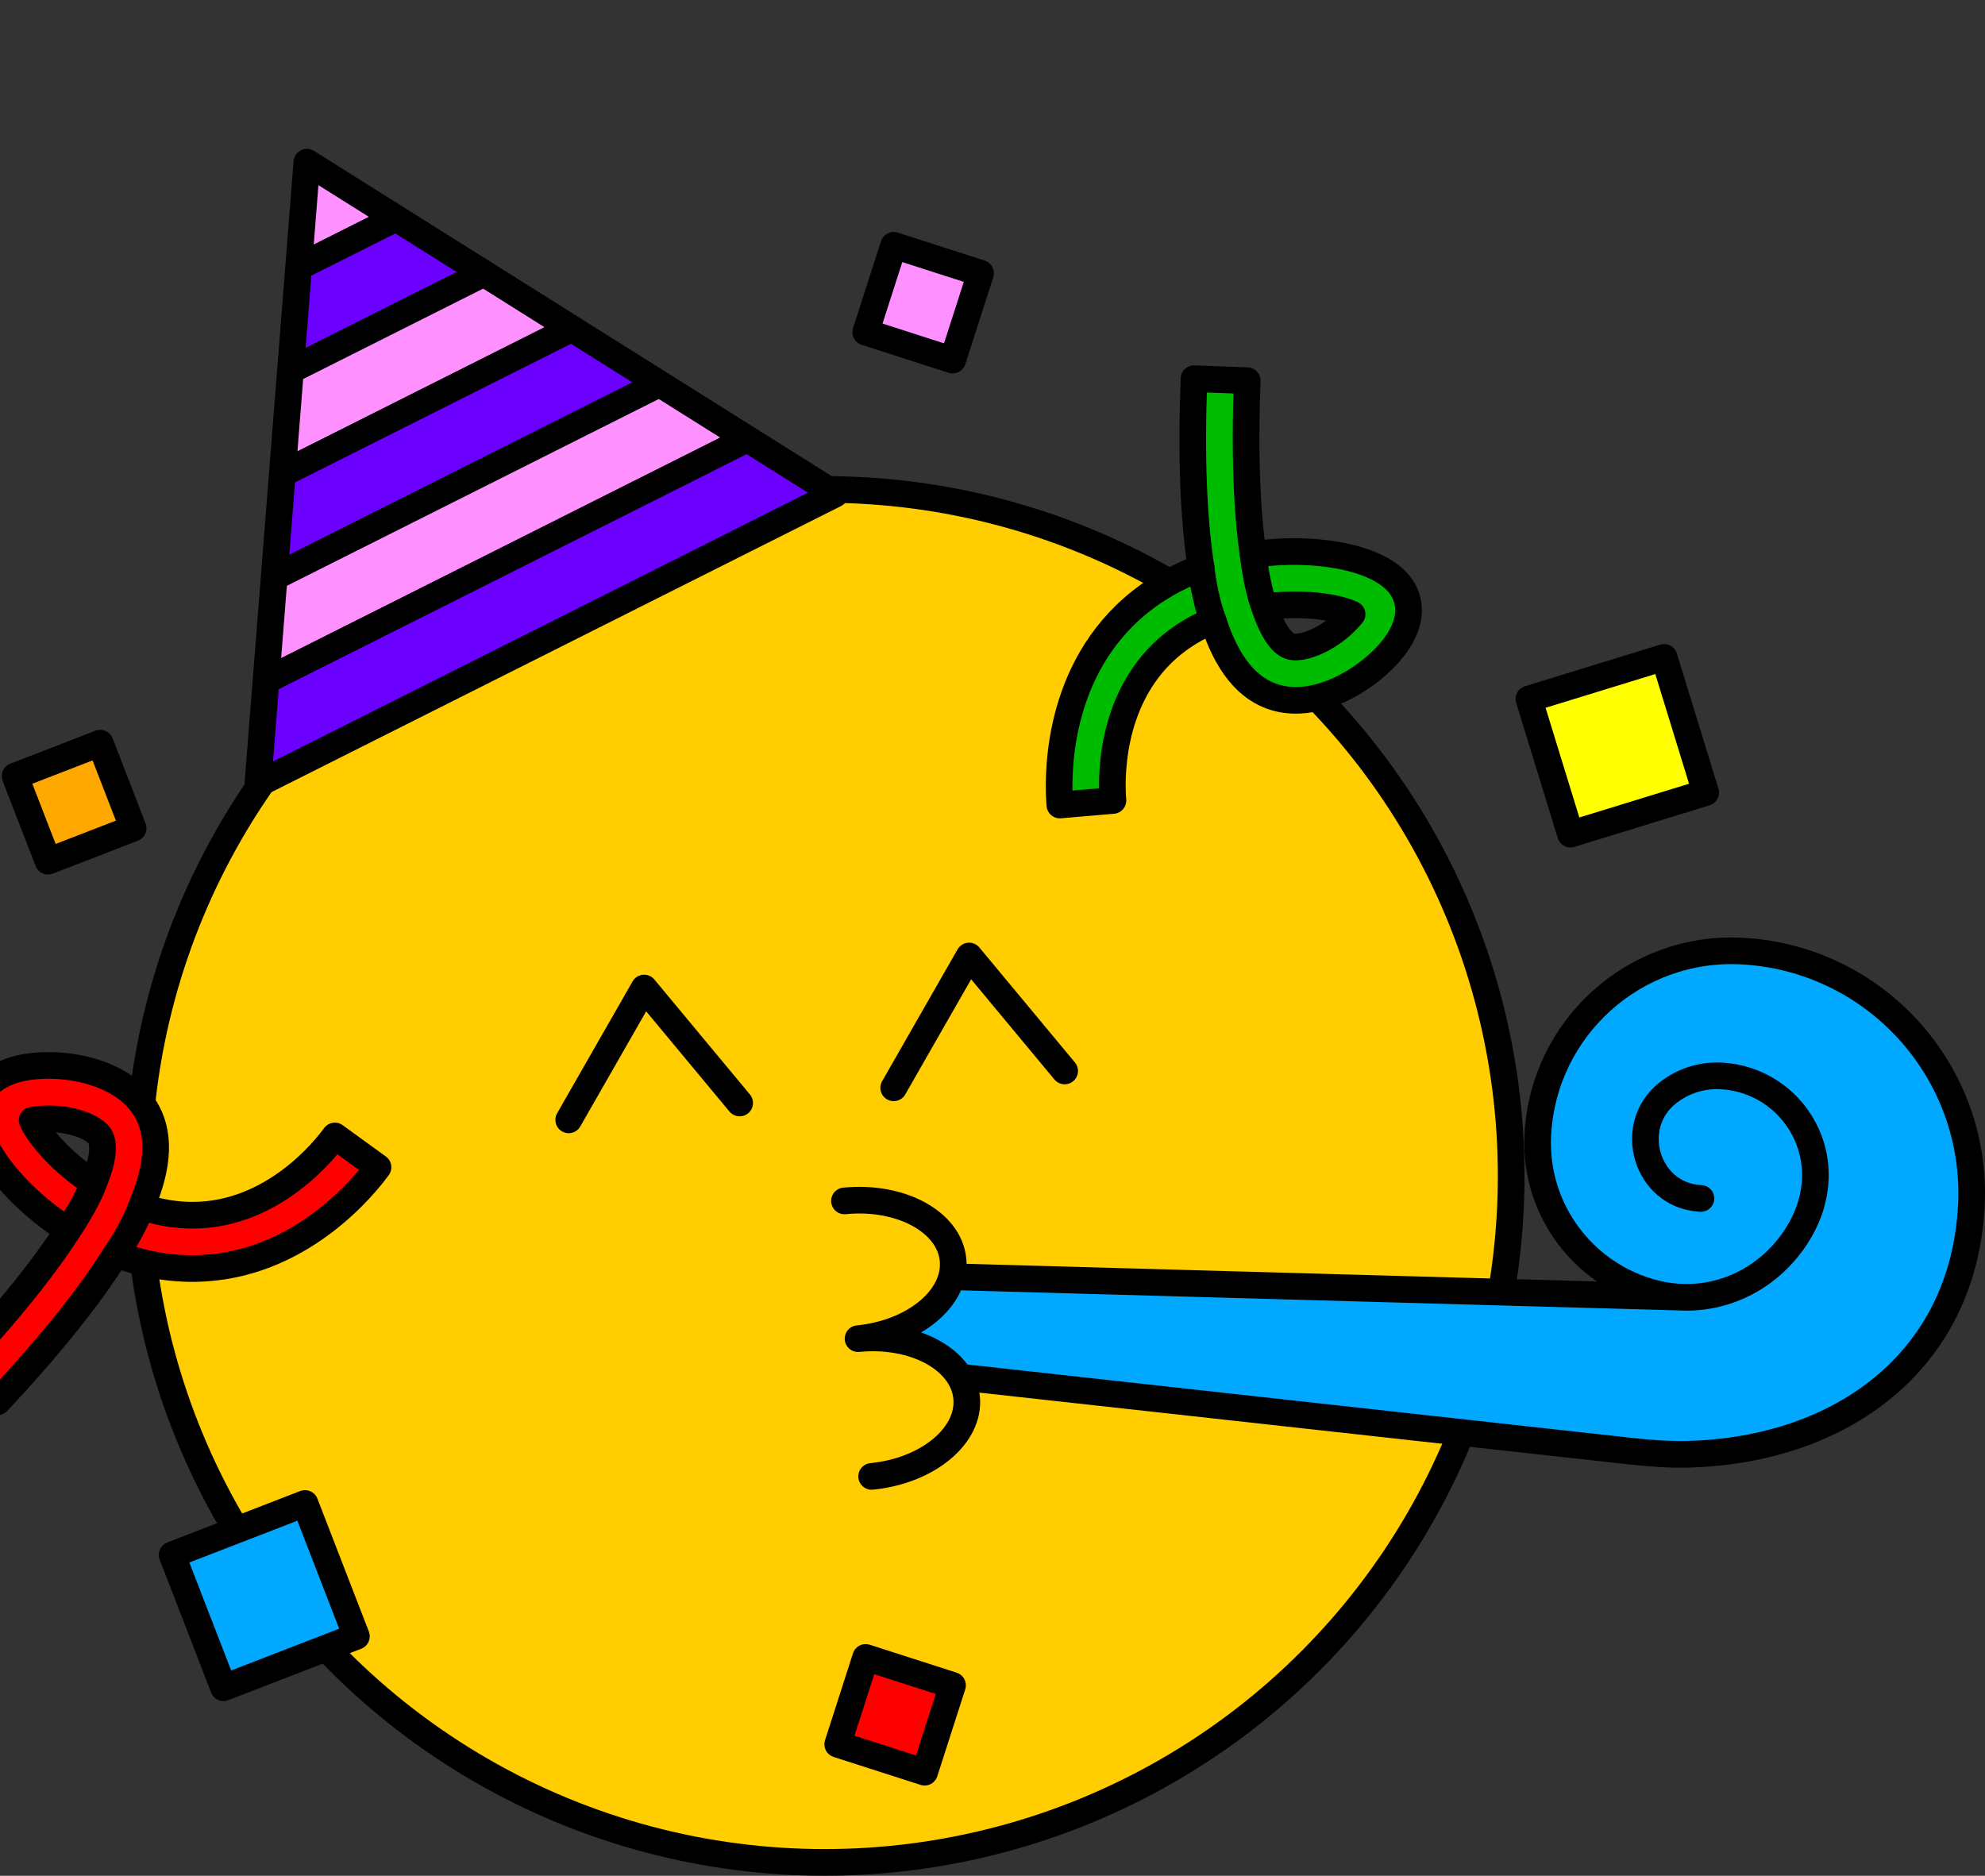 <?xml version="1.0" encoding="UTF-8"?>
<svg id="a" data-name="Ebene 1" xmlns="http://www.w3.org/2000/svg" width="148.968" height="140.787" xmlns:xlink="http://www.w3.org/1999/xlink" viewBox="0 0 148.968 140.787">
  <rect x="0" y="0" width="148.968" height="140.787" fill="#333333" stroke="none"/>
  <defs>
    <clipPath id="b">
      <polygon points="19.351 58.849 23.03 12.171 62.677 37.083 19.351 58.849" fill="none" stroke="#000" stroke-linecap="round" stroke-linejoin="round" stroke-width="2"/>
    </clipPath>
  </defs>
  <g>
    <circle cx="61.885" cy="88.26" r="51.524" fill="#ffcd00" stroke="#000" stroke-linecap="round" stroke-linejoin="round" stroke-width="2"/>
    <polyline points="42.68 84.051 48.34 74.158 55.51 82.786" fill="none" stroke="#000" stroke-linecap="round" stroke-linejoin="round" stroke-width="2"/>
    <polyline points="67.069 81.647 72.729 71.754 79.899 80.382" fill="none" stroke="#000" stroke-linecap="round" stroke-linejoin="round" stroke-width="2"/>
    <path d="M126.605,97.372l-58.865-1.65-.385,7.117,55.086,6.086c1.447.16,2.903.265,4.358.221,11.355-.34,20.512-6.94,21.142-18.596.543-10.042-7.158-18.623-17.2-19.166-8.034-.434-14.898,5.726-15.333,13.76-.307,5.682,3.509,10.633,8.839,11.945,4.2,1.033,8.44-.824,10.697-4.514,3.395-5.551-.355-11.529-5.761-11.821-1.52-.082-2.938.412-4.042,1.292-3.109,2.48-1.589,7.616,2.378,7.896.043.003.086.006.129.008" fill="#00a8ff" stroke="#000" stroke-linecap="round" stroke-linejoin="round" stroke-width="2"/>
    <path d="M63.375,90.135c4.218-.416,7.866,1.562,8.147,4.417.281,2.855-2.91,5.507-7.128,5.922,4.218-.416,7.866,1.562,8.147,4.417.281,2.855-2.91,5.507-7.128,5.922" fill="#ffcd00" stroke="#000" stroke-linecap="round" stroke-linejoin="round" stroke-width="2"/>
    <g>
      <g clip-path="url(#b)">
        <rect x=".249" y="11.907" width="48.644" height="6.66" transform="translate(-4.225 12.652) rotate(-26.675)" fill="#ff90ff" stroke="#000" stroke-miterlimit="10" stroke-width="2"/>
        <rect x="3.238" y="17.858" width="48.644" height="6.66" transform="translate(-6.578 14.628) rotate(-26.675)" fill="#6c00ff" stroke="#000" stroke-miterlimit="10" stroke-width="2"/>
        <rect x="6.228" y="23.808" width="48.644" height="6.66" transform="translate(-8.932 16.603) rotate(-26.675)" fill="#ff90ff" stroke="#000" stroke-miterlimit="10" stroke-width="2"/>
        <rect x="9.218" y="29.759" width="48.644" height="6.66" transform="translate(-11.285 18.579) rotate(-26.675)" fill="#6c00ff" stroke="#000" stroke-miterlimit="10" stroke-width="2"/>
        <rect x="12.207" y="35.71" width="48.644" height="6.66" transform="translate(-13.638 20.554) rotate(-26.675)" fill="#ff90ff" stroke="#000" stroke-miterlimit="10" stroke-width="2"/>
        <rect x="15.197" y="41.661" width="48.644" height="6.66" transform="translate(-15.991 22.53) rotate(-26.675)" fill="#6c00ff" stroke="#000" stroke-miterlimit="10" stroke-width="2"/>
      </g>
      <polygon points="19.351 58.849 23.03 12.171 62.677 37.083 19.351 58.849" fill="none" stroke="#000" stroke-linecap="round" stroke-linejoin="round" stroke-width="2"/>
    </g>
    <rect x="2.137" y="56.785" width="6.848" height="6.848" transform="translate(-21.357 6.066) rotate(-21.159)" fill="#ffa800" stroke="#000" stroke-linecap="round" stroke-linejoin="round" stroke-width="2"/>
    <rect x="14.485" y="114.414" width="10.692" height="10.692" transform="translate(-41.89 15.231) rotate(-21.159)" fill="#00a8ff" stroke="#000" stroke-linecap="round" stroke-linejoin="round" stroke-width="2"/>
    <rect x="65.856" y="19.296" width="6.848" height="6.848" transform="translate(10.283 -20.12) rotate(17.828)" fill="#ff90ff" stroke="#000" stroke-linecap="round" stroke-linejoin="round" stroke-width="2"/>
    <rect x="116.067" y="50.668" width="10.614" height="10.614" transform="translate(-11.093 38.16) rotate(-17.099)" fill="#ff0" stroke="#000" stroke-linecap="round" stroke-linejoin="round" stroke-width="2"/>
    <rect x="63.752" y="125.282" width="6.848" height="6.848" transform="translate(42.631 -14.386) rotate(17.828)" fill="red" stroke="#000" stroke-linecap="round" stroke-linejoin="round" stroke-width="2"/>
  </g>
  <g>
    <path d="M-.186,105.216l-2.923-2.73c3.942-4.22,6.546-7.565,8.207-10.154-2.591-1.649-4.563-3.715-5.632-5.383-1.197-1.867-1.502-3.457-.906-4.725.607-1.292,2.14-2.085,4.315-2.233,2.834-.193,6.396.695,7.966,3.115,1.193,1.839,1.121,4.312-.235,7.459,1.235.411,2.559.656,3.939.644,6.005-.055,9.872-4.965,10.586-5.949l3.237,2.35c-.912,1.256-5.859,7.528-13.787,7.599-2.097.019-4.078-.393-5.885-1.071-1.974,3.163-4.93,6.847-8.882,11.078ZM2.412,84.082c.49,1.134,2.185,3.131,4.608,4.723.792-1.874.802-3.004.466-3.521-.312-.481-1.177-.921-2.257-1.149-1.205-.254-2.222-.155-2.816-.053Z" fill="red" stroke="#000" stroke-linecap="round" stroke-linejoin="round" stroke-width="2"/>
    <path d="M5.098,92.332s1.419-2.08,1.922-3.528" fill="red" stroke="#000" stroke-linecap="round" stroke-linejoin="round" stroke-width="2"/>
    <path d="M8.697,94.138s1.259-1.797,1.91-3.573" fill="red" stroke="#000" stroke-linecap="round" stroke-linejoin="round" stroke-width="2"/>
  </g>
  <g>
    <path d="M89.604,28.422l3.997.151c-.218,5.771.002,10.004.44,13.049,3.038-.449,5.881-.177,7.782.384,2.127.628,3.398,1.631,3.777,2.979.386,1.374-.254,2.977-1.801,4.512-2.016,2.001-5.291,3.661-8.062,2.859-2.106-.609-3.67-2.527-4.704-5.793-1.203.498-2.364,1.179-3.399,2.091-4.504,3.972-4.214,10.215-4.11,11.426l-3.985.342c-.133-1.546-.497-9.527,5.45-14.769,1.573-1.387,3.341-2.372,5.15-3.042-.577-3.683-.753-8.404-.535-14.19ZM101.472,46.101c-1.113-.537-3.701-.937-6.575-.555.628,1.935,1.36,2.796,1.952,2.967.55.159,1.492-.074,2.459-.609,1.078-.597,1.782-1.337,2.164-1.803Z" fill="#00bc00" stroke="#000" stroke-linecap="round" stroke-linejoin="round" stroke-width="2"/>
    <path d="M94.041,41.621s.288,2.501.856,3.925" fill="#00bc00" stroke="#000" stroke-linecap="round" stroke-linejoin="round" stroke-width="2"/>
    <path d="M90.139,42.611s.224,2.183.894,3.951" fill="#00bc00" stroke="#000" stroke-linecap="round" stroke-linejoin="round" stroke-width="2"/>
  </g>
</svg>